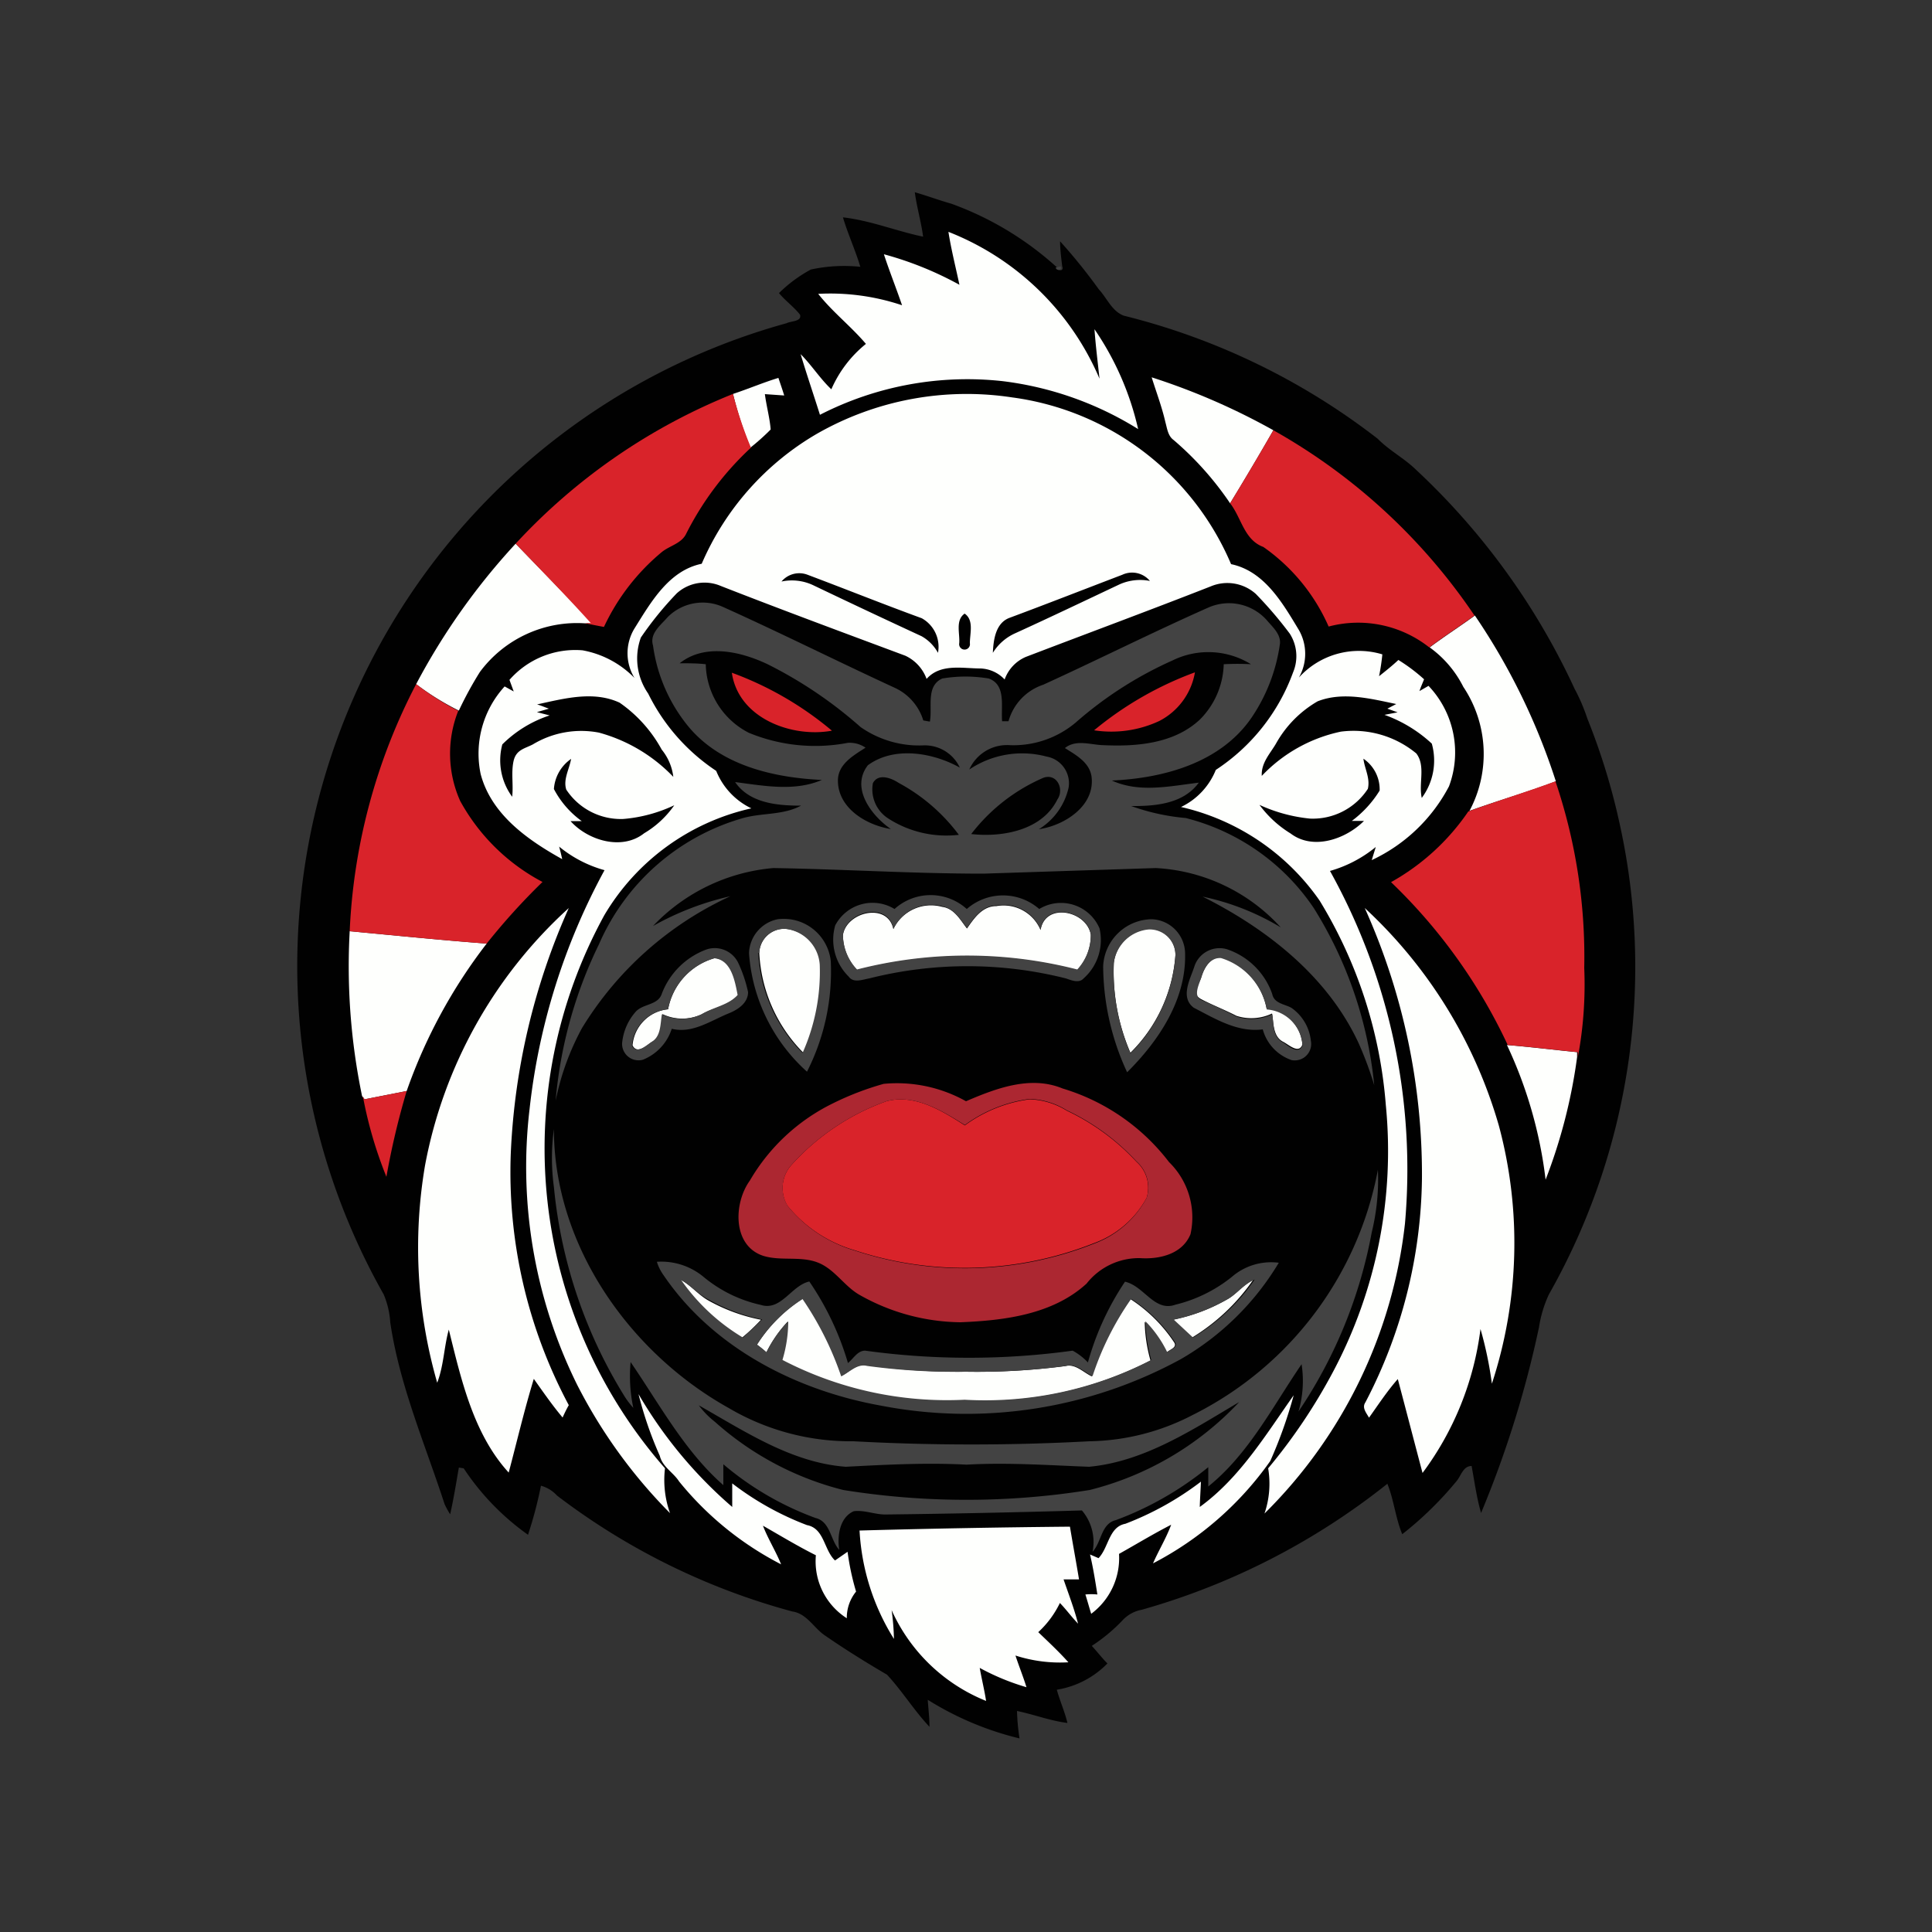 <svg id="Livello_1" data-name="Livello 1" xmlns="http://www.w3.org/2000/svg" viewBox="0 0 100 100"><rect x="0" y="0" width="100" height="100" fill="#333333" stroke="none"/><defs><style>.cls-1{fill:#010101;}.cls-2{fill:#fefffd;}.cls-3{fill:#434343;}.cls-4{fill:#d9232a;}.cls-5{fill:#ac2731;}</style></defs><title>loghi_sito</title><g id="GORILLAS"><path class="cls-1" d="M83.78,42.4a33.8,33.8,0,0,0-1.62-5.21,9.65,9.65,0,0,0-.66-1.54,36.29,36.29,0,0,0-8.19-11.32c-.62-.61-1.39-1-2-1.62a35.31,35.31,0,0,0-13.14-6.37c-.62-.23-.87-.91-1.3-1.37a28.92,28.92,0,0,0-2-2.48c0,.43.06.87.11,1.3.1.24-.2.26-.26.06a16.43,16.43,0,0,0-5.49-3.31c-.64-.18-1.25-.41-1.88-.59.1.77.33,1.53.43,2.3-1.39-.29-2.73-.84-4.15-1,.26.87.64,1.69.9,2.56a8.13,8.13,0,0,0-2.56.14,7.27,7.27,0,0,0-1.65,1.22c.33.4.77.71,1.09,1.12.1.36-.47.32-.7.44A34.52,34.52,0,0,0,19.86,67a4.45,4.45,0,0,1,.34,1.45c.48,3.26,1.8,6.29,2.81,9.4a4.49,4.49,0,0,0,.29.53c.18-.8.31-1.61.45-2.42L24,76a13,13,0,0,0,3.33,3.44A21.38,21.38,0,0,0,28,76.9a1.76,1.76,0,0,1,.83.51,35.15,35.15,0,0,0,12.18,6c.77.11,1.12.88,1.73,1.27,1,.69,2.09,1.37,3.17,2,.79.85,1.4,1.85,2.2,2.7,0-.47-.06-.94-.09-1.4a16,16,0,0,0,4.75,2,11.18,11.18,0,0,1-.13-1.42c.88.18,1.72.51,2.61.62-.14-.59-.39-1.14-.55-1.72a4.7,4.7,0,0,0,2.62-1.36c-.29-.29-.53-.61-.81-.91a8.79,8.79,0,0,0,1.59-1.32,1.8,1.8,0,0,1,1-.55,36.14,36.14,0,0,0,12.71-6.52c.34.84.42,1.77.77,2.61a18.09,18.09,0,0,0,2.83-2.77c.22-.28.33-.76.76-.76.15.81.26,1.64.49,2.43a54,54,0,0,0,3-9.62A6.24,6.24,0,0,1,80.17,67,34.38,34.38,0,0,0,83.78,42.4Z"/><path class="cls-2" d="M49.09,12a14.09,14.09,0,0,1,7.82,7.6c-.09-.85-.2-1.71-.26-2.56a15,15,0,0,1,2.26,5.17,17.2,17.2,0,0,0-7-2.48,16.71,16.71,0,0,0-9.47,1.74c-.33-1.05-.69-2.1-1-3.14.57.57,1,1.26,1.59,1.82a6.2,6.2,0,0,1,1.79-2.35c-.77-.91-1.73-1.65-2.47-2.59a11.69,11.69,0,0,1,4.34.59c-.3-.88-.65-1.75-.94-2.64a17.7,17.7,0,0,1,3.91,1.58C49.46,13.8,49.23,12.9,49.09,12Z"/><path class="cls-2" d="M37.94,20.39c.79-.26,1.56-.59,2.35-.83.1.3.21.61.3.91l-1-.07c.08.62.25,1.22.3,1.83a11.73,11.73,0,0,1-1.05.94A19.72,19.72,0,0,1,37.94,20.39Z"/><path class="cls-2" d="M59.61,19.53a34.52,34.52,0,0,1,6.3,2.74q-1.09,1.9-2.24,3.78a16.32,16.32,0,0,0-2.93-3.28c-.29-.21-.33-.6-.42-.92C60.14,21.06,59.85,20.3,59.61,19.53Z"/><path class="cls-2" d="M42.27,22.46a15.61,15.61,0,0,1,10.12-1.89A14.37,14.37,0,0,1,63.72,29.2c1.72.36,2.66,2,3.51,3.41a2.48,2.48,0,0,1,0,2.46,4.19,4.19,0,0,1,4.32-1.2A11.11,11.11,0,0,1,71.38,35c.34-.27.68-.54,1-.84a9,9,0,0,1,1.33,1c-.08.2-.17.4-.24.61l.47-.27A5,5,0,0,1,75,40.7,8.65,8.65,0,0,1,71,44.52l.21-.68a6.57,6.57,0,0,1-2.37,1.24,31.78,31.78,0,0,1,3.88,18.26,25,25,0,0,1-7.27,15A4.79,4.79,0,0,0,65.64,76,29.07,29.07,0,0,0,69,71,24.36,24.36,0,0,0,71.73,57.2,23.82,23.82,0,0,0,68.3,46.61a12,12,0,0,0-7.17-4.84,3.63,3.63,0,0,0,1.8-1.92,10.21,10.21,0,0,0,4-5.05,2.16,2.16,0,0,0-.17-2A20.68,20.68,0,0,0,65,30.74a2.21,2.21,0,0,0-2.33-.39C59.48,31.6,56.29,32.78,53.1,34A2,2,0,0,0,52,35.17a1.8,1.8,0,0,0-1.24-.57c-.95,0-2.08-.27-2.8.54a2.13,2.13,0,0,0-1.1-1.2c-3.19-1.19-6.38-2.37-9.55-3.61a2.14,2.14,0,0,0-2.28.38A17.51,17.51,0,0,0,33.17,33a3.18,3.18,0,0,0,.38,2.9,10.22,10.22,0,0,0,3.52,4,3.67,3.67,0,0,0,1.82,1.94,11.84,11.84,0,0,0-7.61,5.53A25.11,25.11,0,0,0,34.42,76a5.11,5.11,0,0,0,.26,2.32,26.51,26.51,0,0,1-4.81-6.65,25.44,25.44,0,0,1-2.46-14.26,33.49,33.49,0,0,1,3.88-12.37,6.37,6.37,0,0,1-2.35-1.22c.06.21.11.43.16.65-1.8-1-3.67-2.32-4.22-4.4a5.15,5.15,0,0,1,1.24-4.54l.47.26-.22-.6a4.53,4.53,0,0,1,3.78-1.53,5,5,0,0,1,2.69,1.43,2.46,2.46,0,0,1,0-2.56c.85-1.36,1.78-3,3.48-3.35A14.35,14.35,0,0,1,42.27,22.46ZM40.45,30.1a2.58,2.58,0,0,1,1.64.19q2.8,1.34,5.61,2.64a2.2,2.2,0,0,1,.85.86A1.69,1.69,0,0,0,47.71,32c-2-.73-3.94-1.51-5.91-2.25A1.2,1.2,0,0,0,40.45,30.1Zm17.64-.35c-1.94.74-3.88,1.5-5.84,2.23-.72.27-.83,1.14-.86,1.81a2.61,2.61,0,0,1,1.13-1c1.82-.83,3.62-1.69,5.42-2.54a2.6,2.6,0,0,1,1.58-.18A1.2,1.2,0,0,0,58.09,29.75Zm-8.44,3.54a.28.28,0,1,0,.55,0c0-.51.22-1.19-.27-1.53C49.44,32.1,49.69,32.79,49.65,33.29ZM27.8,36.46c.21.06.41.15.61.22l-.62.18.66.17A6.21,6.21,0,0,0,26,38.53a3.18,3.18,0,0,0,.51,2.71c.07-.61-.06-1.24.07-1.84s.58-.65,1-.87A4.85,4.85,0,0,1,31,37.92a8.36,8.36,0,0,1,3.85,2.29,2.74,2.74,0,0,0-.6-1.41,7.07,7.07,0,0,0-2.18-2.43C30.71,35.74,29.19,36.16,27.8,36.46Zm40.4-.16a5.77,5.77,0,0,0-2.15,2.18c-.3.52-.78,1-.74,1.68a7.87,7.87,0,0,1,4.09-2.29A5.1,5.1,0,0,1,73.31,39c.49.65.11,1.54.28,2.3a3.24,3.24,0,0,0,.52-2.81A7.14,7.14,0,0,0,71.66,37l.68-.13-.53-.19.46-.24C71,36.18,69.52,35.78,68.2,36.3ZM28.67,40.84a4.78,4.78,0,0,0,1.44,1.66l-.58,0c.9,1,2.66,1.54,3.81.63a5,5,0,0,0,1.56-1.45,7.62,7.62,0,0,1-2.64.71,3.38,3.38,0,0,1-2.95-1.52c-.17-.53.16-1.06.25-1.59A2.07,2.07,0,0,0,28.67,40.84Zm41.9-1.57c.06.52.36,1,.23,1.56a3.4,3.4,0,0,1-3,1.54,8.16,8.16,0,0,1-2.61-.71,5.69,5.69,0,0,0,1.61,1.48c1.17.89,2.86.29,3.8-.65l-.63,0a5.66,5.66,0,0,0,1.44-1.57A1.92,1.92,0,0,0,70.57,39.27Z"/><path class="cls-2" d="M21.54,35.41a34.32,34.32,0,0,1,5.15-7.27c1.33,1.37,2.66,2.74,4,4.13l-.32,0a6.26,6.26,0,0,0-5.53,2.51,18.82,18.82,0,0,0-1.09,2A13.62,13.62,0,0,1,21.54,35.41Z"/><path class="cls-2" d="M74,33.51c.76-.57,1.57-1.09,2.34-1.65a33.48,33.48,0,0,1,4.19,8.58c-1.47.56-3,1-4.47,1.53a6.25,6.25,0,0,0-.32-6.42A5.62,5.62,0,0,0,74,33.51Z"/><path class="cls-2" d="M46.24,48.09a2.16,2.16,0,0,1,2.53-1.15c.62.08.93.67,1.28,1.12.37-.53.79-1.16,1.52-1.16a2.08,2.08,0,0,1,2.29,1.24c.24-1.46,2.39-1,2.6.24a2.64,2.64,0,0,1-.7,1.83,22.92,22.92,0,0,0-11.4,0,2.64,2.64,0,0,1-.73-1.81C43.81,47.2,45.94,46.68,46.24,48.09Z"/><path class="cls-2" d="M22,60.32A23.92,23.92,0,0,1,29.44,47a34.77,34.77,0,0,0-3,12.65,25.58,25.58,0,0,0,3,13.08c-.12.21-.22.42-.32.64-.53-.63-1-1.31-1.49-2-.49,1.6-.87,3.23-1.3,4.85-1.83-2-2.46-4.82-3.1-7.4-.25.9-.26,1.86-.6,2.75A25.3,25.3,0,0,1,22,60.32Z"/><path class="cls-2" d="M70.64,47a24.6,24.6,0,0,1,6.94,11.26,23.38,23.38,0,0,1-.36,13.36,19.48,19.48,0,0,0-.59-2.83,15.73,15.73,0,0,1-3,7.45c-.43-1.62-.85-3.24-1.28-4.86-.54.61-1,1.31-1.49,2-.13-.24-.38-.51-.19-.79A25.59,25.59,0,0,0,73.6,61,33.59,33.59,0,0,0,70.64,47Z"/><path class="cls-2" d="M39.3,49.32a1.29,1.29,0,0,1,1.41-1.24,2,2,0,0,1,1.77,1.85,10.31,10.31,0,0,1-.89,4.57A7.88,7.88,0,0,1,39.3,49.32Z"/><path class="cls-2" d="M57.65,49.85a2,2,0,0,1,1.79-1.77,1.33,1.33,0,0,1,1.4,1.35,7.9,7.9,0,0,1-2.33,5.06A10.64,10.64,0,0,1,57.65,49.85Z"/><path class="cls-2" d="M18.1,48.2c2.36.22,4.72.46,7.09.64a27.17,27.17,0,0,0-4.14,7.63l-2.18.43a1.92,1.92,0,0,1-.13-.17A33.06,33.06,0,0,1,18.1,48.2Z"/><path class="cls-2" d="M34.58,52.24A3.39,3.39,0,0,1,37,49.59c.89.08,1.07,1.2,1.21,1.9-.47.56-1.27.66-1.87,1a2.38,2.38,0,0,1-2.05,0c-.09.51,0,1.15-.55,1.44-.28.2-.76.65-1,.18A2.05,2.05,0,0,1,34.58,52.24Z"/><path class="cls-2" d="M62.19,50.55c.14-.45.44-1,1-1a3.43,3.43,0,0,1,2.37,2.66,2,2,0,0,1,1.85,1.86c-.19.5-.7,0-1-.15-.54-.28-.48-1-.57-1.46a2.5,2.5,0,0,1-1.84.12c-.6-.31-1.23-.55-1.82-.86S62.09,50.92,62.19,50.55Z"/><path class="cls-2" d="M78,54.09c1.21.1,2.42.25,3.63.37,0,.06,0,.19,0,.26A27.67,27.67,0,0,1,80,61.06,22.64,22.64,0,0,0,78,54.09Z"/><path class="cls-2" d="M35.21,66.23c.54.28.92.78,1.45,1.08a9.14,9.14,0,0,0,2.73,1c-.31.33-.63.64-1,.94A10.41,10.41,0,0,1,35.21,66.23Z"/><path class="cls-2" d="M63.53,67.25c.48-.28.81-.75,1.33-1a10.41,10.41,0,0,1-3.19,3l-1-.93A9.39,9.39,0,0,0,63.53,67.25Z"/><path class="cls-2" d="M39.18,69.6a7.75,7.75,0,0,1,2.38-2.39,16.49,16.49,0,0,1,2,4c.43-.21.82-.67,1.34-.54A33.68,33.68,0,0,0,50,71a35.22,35.22,0,0,0,5.13-.29c.53-.14.93.32,1.38.53a15.17,15.17,0,0,1,2-4,7.85,7.85,0,0,1,2.27,2.25c.16.27-.25.36-.4.52a6,6,0,0,0-1.13-1.59,7.85,7.85,0,0,0,.3,2,18.77,18.77,0,0,1-9.66,2.06,18.45,18.45,0,0,1-9.43-2.06,7,7,0,0,0,.3-2A6.43,6.43,0,0,0,39.67,70,6,6,0,0,0,39.18,69.6Z"/><path class="cls-2" d="M33.05,72.16A22.91,22.91,0,0,0,37.9,78c0-.41,0-.81,0-1.22a15.16,15.16,0,0,0,3.87,2.16c.9.17.87,1.28,1.45,1.83l.65-.45a13.26,13.26,0,0,0,.44,2.06,2.15,2.15,0,0,0-.48,1.38,3.49,3.49,0,0,1-1.6-3.26c-.94-.47-1.81-1-2.74-1.53.26.68.65,1.29.94,2a16.5,16.5,0,0,1-5.28-4.29c-.3-.47-.86-.75-1-1.33A19.41,19.41,0,0,1,33.05,72.16Z"/><path class="cls-2" d="M62.1,78c2.07-1.5,3.41-3.73,4.86-5.78a23.33,23.33,0,0,1-1.21,3.4,17,17,0,0,1-6.07,5.3c.29-.67.67-1.28.94-2-.92.47-1.79,1-2.7,1.51a3.59,3.59,0,0,1-1.44,3.1c-.1-.32-.19-.65-.3-1a3.21,3.21,0,0,1,.62,0c-.11-.7-.22-1.39-.38-2.07l.44.19c.53-.55.53-1.62,1.39-1.78a15.64,15.64,0,0,0,3.91-2.18C62.14,77.19,62.11,77.6,62.1,78Z"/><path class="cls-2" d="M44.49,79.22q5.44-.15,10.89-.2c.15.91.32,1.82.47,2.73l-.8,0c.26.76.55,1.51.75,2.29-.33-.34-.61-.73-.94-1.07a5,5,0,0,1-1.12,1.51c.53.51,1.06,1,1.56,1.56a7.52,7.52,0,0,1-2.74-.35c.18.55.4,1.09.57,1.64a12.12,12.12,0,0,1-2.42-1c.1.57.24,1.13.33,1.71a9.07,9.07,0,0,1-4.89-4.7,12.3,12.3,0,0,1,.12,1.49A11.75,11.75,0,0,1,44.49,79.22Z"/><path class="cls-3" d="M54.64,13.85l.26-.06C55,14,54.7,14.05,54.64,13.85Z"/><path class="cls-3" d="M34.56,31.94a2.56,2.56,0,0,1,2.85-.53c3,1.35,5.91,2.81,8.88,4.18a2.75,2.75,0,0,1,1.5,1.7l.34.06c.14-.74-.22-1.84.64-2.23a7.22,7.22,0,0,1,2.41,0c.91.33.62,1.46.69,2.21h.33A2.78,2.78,0,0,1,54,35.44c2.87-1.31,5.69-2.73,8.56-4a2.63,2.63,0,0,1,3,.65c.31.37.78.76.68,1.3a9,9,0,0,1-1.45,3.74c-1.6,2.35-4.55,3.15-7.24,3.27,1.42.65,3,.29,4.5.11-.8,1.1-2.25,1.22-3.5,1.21a11.19,11.19,0,0,0,2.82.62A11.34,11.34,0,0,1,68,47a21.2,21.2,0,0,1,3.13,9.17,18.36,18.36,0,0,0-.81-2.18c-1.6-3.45-4.74-5.91-8.07-7.58A13,13,0,0,1,66.29,48a9.41,9.41,0,0,0-6.47-3.07l-8.92.29c-3.63,0-7.25-.23-10.87-.29a9.74,9.74,0,0,0-6.23,3,14.79,14.79,0,0,1,4-1.54,17.6,17.6,0,0,0-7.68,6.83,13.48,13.48,0,0,0-1.36,3.75A22.91,22.91,0,0,1,31,48.88a11.6,11.6,0,0,1,7.4-6.52c1-.3,2.12-.15,3.06-.66-1.21,0-2.66-.12-3.41-1.22,1.48.19,3.07.5,4.49-.11-2.5-.12-5.2-.74-6.88-2.73a8.4,8.4,0,0,1-1.86-4.23C33.61,32.79,34.2,32.36,34.56,31.94Zm.62,2.39c.45,0,.9,0,1.35.05a4.08,4.08,0,0,0,2.23,3.55,9,9,0,0,0,5.12.52,1.44,1.44,0,0,1,.92.25c-.62.4-1.43.85-1.43,1.7,0,1.43,1.47,2.31,2.74,2.51-1-.69-2.1-2.12-1.19-3.3,1.36-1,3.36-.66,4.76.12a2,2,0,0,0-1.86-1.15,5.29,5.29,0,0,1-3.28-.95,22.23,22.23,0,0,0-4.81-3.25C38.34,33.72,36.49,33.29,35.18,34.33Zm25.52-.15a19.8,19.8,0,0,0-5,3.2,5,5,0,0,1-3.42,1.19,2.14,2.14,0,0,0-2.11,1.26,4.9,4.9,0,0,1,4-.67,1.4,1.4,0,0,1,1.14,1.61,3.39,3.39,0,0,1-1.54,2.15c1.32-.19,2.91-1.2,2.73-2.71-.1-.75-.81-1.13-1.38-1.49.58-.47,1.35-.16,2-.15,1.72.08,3.67-.08,5-1.34a4.21,4.21,0,0,0,1.22-2.85,13.28,13.28,0,0,1,1.41,0A4.2,4.2,0,0,0,60.7,34.18ZM45.18,40.54A1.79,1.79,0,0,0,46,42.38a5.56,5.56,0,0,0,3.63.83,9.51,9.51,0,0,0-3.12-2.69C46.15,40.28,45.46,40,45.18,40.54ZM54,40.26a9.41,9.41,0,0,0-3.73,2.91c1.62.18,3.67-.19,4.46-1.79C55.1,40.86,54.71,40,54,40.26Z"/><path class="cls-3" d="M46.3,47.05a2.79,2.79,0,0,1,3.74,0,2.85,2.85,0,0,1,3.75,0,2.17,2.17,0,0,1,3.12,1,2.66,2.66,0,0,1-.82,2.59c-.24.27-.63.1-.93,0a20.8,20.8,0,0,0-10.16,0c-.35.06-.82.26-1.07-.09a2.68,2.68,0,0,1-.7-2.65A2.18,2.18,0,0,1,46.3,47.05Zm-.06,1c-.3-1.41-2.43-.89-2.61.32a2.64,2.64,0,0,0,.73,1.81,22.92,22.92,0,0,1,11.4,0,2.64,2.64,0,0,0,.7-1.83c-.21-1.21-2.36-1.7-2.6-.24a2.08,2.08,0,0,0-2.29-1.24c-.73,0-1.15.63-1.52,1.16-.35-.45-.66-1-1.28-1.12A2.16,2.16,0,0,0,46.24,48.09Z"/><path class="cls-3" d="M40.25,47.58A2.45,2.45,0,0,1,43,49.74a11.44,11.44,0,0,1-1.23,5.73,9.08,9.08,0,0,1-3-6.13A1.85,1.85,0,0,1,40.25,47.58Zm-1,1.74a7.88,7.88,0,0,0,2.29,5.18,10.31,10.31,0,0,0,.89-4.57,2,2,0,0,0-1.77-1.85A1.29,1.29,0,0,0,39.3,49.32Z"/><path class="cls-3" d="M57.1,50a2.55,2.55,0,0,1,2.52-2.42,1.79,1.79,0,0,1,1.72,1.78c.06,2.39-1.37,4.52-3,6.14A13.17,13.17,0,0,1,57.1,50Zm.55-.12a10.64,10.64,0,0,0,.86,4.64,7.9,7.9,0,0,0,2.33-5.06,1.33,1.33,0,0,0-1.4-1.35A2,2,0,0,0,57.65,49.85Z"/><path class="cls-3" d="M36.58,49.14a1.35,1.35,0,0,1,1.65.74,7.05,7.05,0,0,1,.49,1.47c0,.55-.5.89-.95,1.08-1,.4-1.91,1.08-3,.82a2.57,2.57,0,0,1-1.49,1.6A.85.85,0,0,1,32.2,54a2.84,2.84,0,0,1,.72-1.65c.38-.4,1.13-.32,1.33-.9A3.92,3.92,0,0,1,36.58,49.14Zm-2,3.1a2.05,2.05,0,0,0-1.87,1.88c.24.47.72,0,1-.18.51-.29.46-.93.55-1.44a2.38,2.38,0,0,0,2.05,0c.6-.37,1.4-.47,1.87-1-.14-.7-.32-1.82-1.21-1.9A3.39,3.39,0,0,0,34.58,52.24Z"/><path class="cls-3" d="M61.81,50.06a1.37,1.37,0,0,1,1.69-.93,3.74,3.74,0,0,1,2.35,2.32c.1.5.66.52,1,.72a2.38,2.38,0,0,1,1,1.7.85.85,0,0,1-1,1,2.33,2.33,0,0,1-1.49-1.59c-1.31.17-2.46-.55-3.57-1.12C61.08,51.63,61.59,50.71,61.81,50.06Zm.38.49c-.1.37-.47,1,0,1.21s1.22.55,1.82.86a2.5,2.5,0,0,0,1.84-.12c.09.51,0,1.18.57,1.46.27.18.78.65,1,.15a2,2,0,0,0-1.85-1.86,3.43,3.43,0,0,0-2.37-2.66C62.63,49.55,62.33,50.1,62.19,50.55Z"/><path class="cls-3" d="M28.67,61.44a11.16,11.16,0,0,1,0-3c0,6,3.89,11.56,9.05,14.44a12.44,12.44,0,0,0,6.46,1.72,112.84,112.84,0,0,0,12.2,0,11.93,11.93,0,0,0,5.35-1.36,17.87,17.87,0,0,0,9.59-12.69A11.54,11.54,0,0,1,71,63.79a24.55,24.55,0,0,1-3.79,9.27,5.66,5.66,0,0,0,.16-2.45c-1.49,2.18-2.74,4.65-4.83,6.33,0-.35,0-.7,0-1a16.73,16.73,0,0,1-4.78,2.74c-.77.18-.74,1.14-1.21,1.64A2.52,2.52,0,0,0,56,78.18c-3.39.1-6.79.17-10.18.21-.55,0-1.08-.24-1.63-.17-.75.33-.86,1.32-.75,2-.47-.51-.45-1.46-1.23-1.65a15.67,15.67,0,0,1-4.77-2.78c0,.36,0,.72,0,1.08-2-1.75-3.3-4.18-4.8-6.37a7.89,7.89,0,0,0,.14,2.37,4.17,4.17,0,0,1-.5-.67A25.11,25.11,0,0,1,28.67,61.44Zm27.7,14.48c-2.11-.08-4.22-.23-6.34-.11-2.08-.11-4.17,0-6.25.11-2.81-.21-5.22-1.83-7.61-3.18a4.46,4.46,0,0,0,.83.85,15.72,15.72,0,0,0,6.64,3.53,40.22,40.22,0,0,0,12.77,0,15.91,15.91,0,0,0,7.73-4.55C61.72,74,59.24,75.65,56.37,75.92Z"/><path class="cls-3" d="M34,65.31a3.42,3.42,0,0,1,2.45.81,7,7,0,0,0,2.92,1.42c1.06.34,1.58-1,2.52-1.21a14.87,14.87,0,0,1,2,4.22c.28-.22.49-.64.89-.64a39.42,39.42,0,0,0,10.74,0,3.1,3.1,0,0,1,.79.61,14.44,14.44,0,0,1,1.92-4.18c1,.23,1.52,1.58,2.61,1.19a7.48,7.48,0,0,0,2.91-1.43,3.1,3.1,0,0,1,2.44-.74,14.15,14.15,0,0,1-5.09,5,23.19,23.19,0,0,1-15.53,2.39c-4.38-.79-8.68-3-11.22-6.74A2.37,2.37,0,0,1,34,65.31Zm1.24.92a10.41,10.41,0,0,0,3.21,3c.34-.3.66-.61,1-.94a9.14,9.14,0,0,1-2.73-1C36.13,67,35.75,66.51,35.21,66.23Zm28.32,1a9.39,9.39,0,0,1-2.81,1.07l1,.93a10.41,10.41,0,0,0,3.19-3C64.34,66.5,64,67,63.53,67.25ZM39.18,69.6a6,6,0,0,1,.49.39,6.43,6.43,0,0,1,1.13-1.6,7,7,0,0,1-.3,2,18.45,18.45,0,0,0,9.43,2.06,18.77,18.77,0,0,0,9.66-2.06,7.85,7.85,0,0,1-.3-2A6,6,0,0,1,60.42,70c.15-.16.56-.25.4-.52a7.85,7.85,0,0,0-2.27-2.25,15.17,15.17,0,0,0-2,4c-.45-.21-.85-.67-1.38-.53A35.22,35.22,0,0,1,50,71a33.68,33.68,0,0,1-5.12-.3c-.52-.13-.91.33-1.34.54a16.49,16.49,0,0,0-2-4A7.75,7.75,0,0,0,39.18,69.6Z"/><path class="cls-4" d="M26.69,28.14a31,31,0,0,1,11.25-7.75,19.72,19.72,0,0,0,.93,2.78,15.7,15.7,0,0,0-3.35,4.45c-.24.51-.85.62-1.26.95a11.19,11.19,0,0,0-3,3.88c-.32-.06-.64-.12-1-.2l.32,0C29.35,30.88,28,29.51,26.69,28.14Z"/><path class="cls-4" d="M65.91,22.27a30.66,30.66,0,0,1,10.41,9.59c-.77.56-1.58,1.08-2.34,1.65a5.94,5.94,0,0,0-5.21-1.08,9.86,9.86,0,0,0-3.38-4.12c-1-.37-1.13-1.51-1.72-2.26Q64.81,24.18,65.91,22.27Z"/><path class="cls-4" d="M37.88,34.82a17.27,17.27,0,0,1,5.18,3C41,38.2,38.22,37.19,37.88,34.82Z"/><path class="cls-4" d="M56.63,37.8a17.81,17.81,0,0,1,5.22-3A3.49,3.49,0,0,1,60,37.32,5.86,5.86,0,0,1,56.63,37.8Z"/><path class="cls-4" d="M18.1,48.2a30.57,30.57,0,0,1,3.44-12.79,13.62,13.62,0,0,0,2.18,1.38,6,6,0,0,0,.1,4.67,10.36,10.36,0,0,0,4.26,4.19,33.54,33.54,0,0,0-2.89,3.19C22.82,48.66,20.46,48.42,18.1,48.2Z"/><path class="cls-4" d="M80.51,40.44A28.32,28.32,0,0,1,82,50.1a20.42,20.42,0,0,1-.33,4.62c0-.07,0-.2,0-.26-1.21-.12-2.42-.27-3.63-.37A28.21,28.21,0,0,0,72,45.66,11.79,11.79,0,0,0,76,42C77.53,41.44,79,41,80.51,40.44Z"/><path class="cls-4" d="M18.87,56.9l2.18-.43A39.93,39.93,0,0,0,20,60.91a21.76,21.76,0,0,1-1.22-4.18A1.92,1.92,0,0,0,18.87,56.9Z"/><path class="cls-4" d="M45.88,57c1.47-.39,2.87.49,4.06,1.25a7.32,7.32,0,0,1,3.35-1.35,3.9,3.9,0,0,1,1.93.59,11.72,11.72,0,0,1,3.6,2.64A1.79,1.79,0,0,1,59.35,62a5.08,5.08,0,0,1-2.74,2.35,18.17,18.17,0,0,1-12.38.36,7,7,0,0,1-3.47-2.3A1.78,1.78,0,0,1,41,60.26,12.11,12.11,0,0,1,45.88,57Z"/><path class="cls-5" d="M45.74,56.1A7.31,7.31,0,0,1,50,57c1.54-.66,3.33-1.35,5-.66a10.86,10.86,0,0,1,5.51,3.81,4,4,0,0,1,1.11,3.73C61.2,64.92,60,65.19,59,65.12a3.45,3.45,0,0,0-2.76,1.32c-1.75,1.6-4.26,1.91-6.53,2A10.8,10.8,0,0,1,44.45,67c-.79-.47-1.28-1.35-2.17-1.67S40.4,65.28,39.5,65c-1.6-.53-1.53-2.73-.69-3.89a10.12,10.12,0,0,1,4.3-4A15,15,0,0,1,45.74,56.1Zm.14.9A12.11,12.11,0,0,0,41,60.26a1.78,1.78,0,0,0-.22,2.17,7,7,0,0,0,3.47,2.3,18.17,18.17,0,0,0,12.38-.36A5.08,5.08,0,0,0,59.35,62a1.79,1.79,0,0,0-.53-1.89,11.72,11.72,0,0,0-3.6-2.64,3.9,3.9,0,0,0-1.93-.59,7.32,7.32,0,0,0-3.35,1.35C48.75,57.49,47.35,56.61,45.88,57Z"/></g></svg>